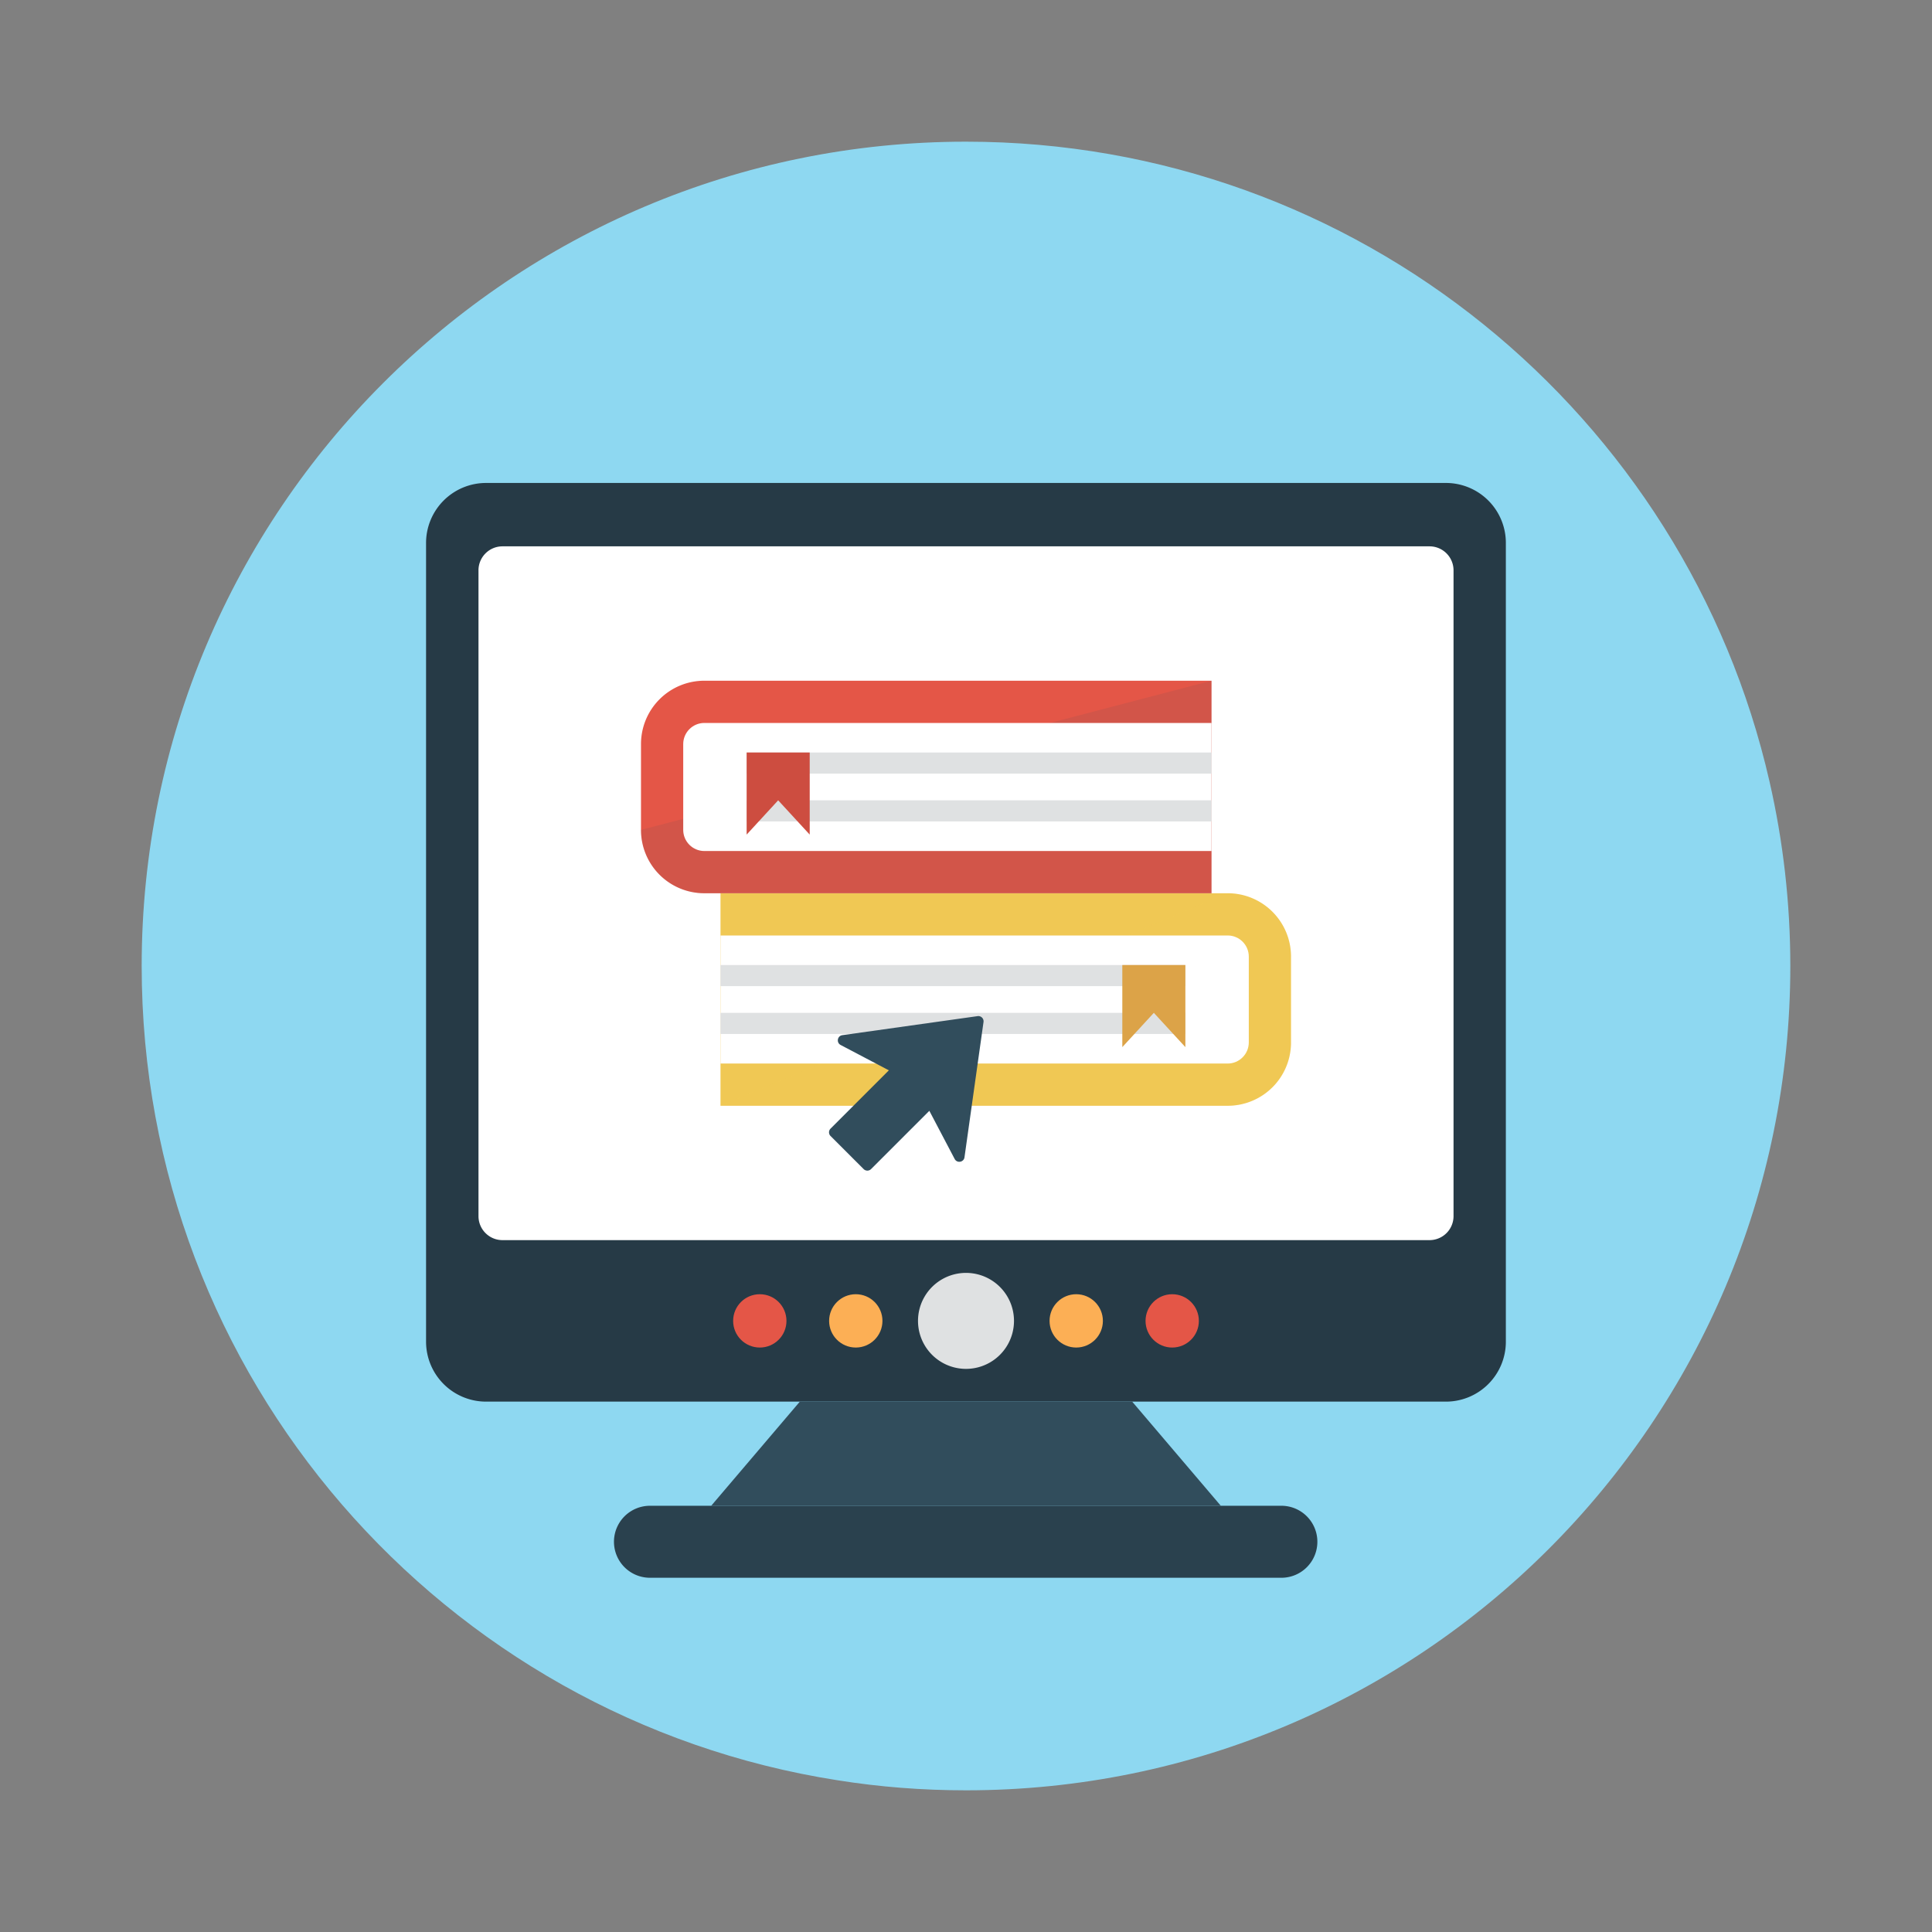 <svg xmlns="http://www.w3.org/2000/svg" viewBox="0 0 150 150" id="online-education">
  <rect x="0" y="0" width="150" height="150" fill="#808080" stroke="none"/>
  <path fill="#8ed8f1" d="M139 75c0 35.34-28.66 64-64 64-3.39 0-6.72-.26-9.97-.78C34.42 133.44 11 106.95 11 75c0-35.35 28.65-64 64-64 30.42 0 55.9 21.23 62.39 49.7 1.05 4.6 1.61 9.38 1.61 14.3z"></path>
  <path fill="#263a46" d="M116.914 42.154v62.01a4.653 4.653 0 0 1-4.657 4.658h-74.52a4.66 4.66 0 0 1-4.658-4.658v-62.01a4.66 4.66 0 0 1 4.658-4.657h74.52a4.653 4.653 0 0 1 4.657 4.657z"></path>
  <path fill="#fff" d="M37.15 44.281v50.14c0 1.028.834 1.862 1.862 1.862h71.977a1.863 1.863 0 0 0 1.863-1.863V44.281a1.863 1.863 0 0 0-1.863-1.863H39.012a1.863 1.863 0 0 0-1.863 1.863z"></path>
  <circle cx="83.558" cy="102.553" r="2.07" fill="#fcaf55"></circle>
  <circle cx="66.443" cy="102.553" r="2.07" fill="#fcaf55"></circle>
  <path fill="#dfe1e2" d="M75 98.827a3.726 3.726 0 1 0 0 7.452 3.726 3.726 0 0 0 0-7.452z"></path>
  <circle cx="91.01" cy="102.553" r="2.07" fill="#e45647"></circle>
  <circle cx="58.991" cy="102.553" r="2.07" fill="#e45647"></circle>
  <path fill="#314d5c" d="m62.099 108.822-6.882 8.086h39.567l-6.882-8.086z"></path>
  <path fill="#2a414e" d="M99.538 116.908H50.463a2.794 2.794 0 0 0 0 5.589h49.075a2.795 2.795 0 0 0 0-5.589z"></path>
  <path fill="#f0c854" d="M100.234 74.269v6.664a4.911 4.911 0 0 1-4.918 4.918H55.939v-16.5h39.377a4.917 4.917 0 0 1 4.918 4.918z"></path>
  <path fill="#f0c854" d="M100.234 74.269v6.664a4.911 4.911 0 0 1-4.918 4.918H55.939l39.377-16.5a4.917 4.917 0 0 1 4.918 4.918z" opacity=".1"></path>
  <path fill="#fff" d="M55.939 82.572V72.63h39.377c.904 0 1.64.735 1.64 1.639v6.664c0 .904-.736 1.64-1.64 1.64H55.94z"></path>
  <path fill="#dfe1e2" d="M55.939 74.925h36.093v1.639H55.939zM55.939 78.637h36.093v1.639H55.939z"></path>
  <path fill="#e45647" d="M49.767 57.769v6.664a4.911 4.911 0 0 0 4.918 4.918h39.377v-16.5H54.685a4.917 4.917 0 0 0-4.918 4.918z"></path>
  <path fill="#314d5c" d="M49.767 64.433a4.911 4.911 0 0 0 4.918 4.918h39.377v-16.5L49.767 64.433z" opacity=".1"></path>
  <path fill="#fff" d="M94.062 66.072V56.13H54.685c-.904 0-1.64.735-1.64 1.639v6.664c0 .904.736 1.64 1.64 1.64h39.377z"></path>
  <path fill="#dfe1e2" d="M57.969 58.425h36.093v1.639H57.969zM57.969 62.137h36.093v1.639H57.969z"></path>
  <path fill="#cd4d40" d="M57.969 58.425v6.373l2.448-2.661 2.449 2.661v-6.373z"></path>
  <path fill="#dca348" d="M87.136 74.925v6.373l2.448-2.661 2.448 2.661v-6.373z"></path>
  <path fill="#314d5c" d="M75.902 78.892 65.398 80.37c-.389.055-.481.578-.13.763L69.01 83.1l-4.525 4.525a.406.406 0 0 0 0 .576l2.568 2.567a.408.408 0 0 0 .576 0l4.525-4.525 1.966 3.74c.184.35.708.259.763-.13L76.36 79.35a.405.405 0 0 0-.458-.458z"></path>
</svg>
